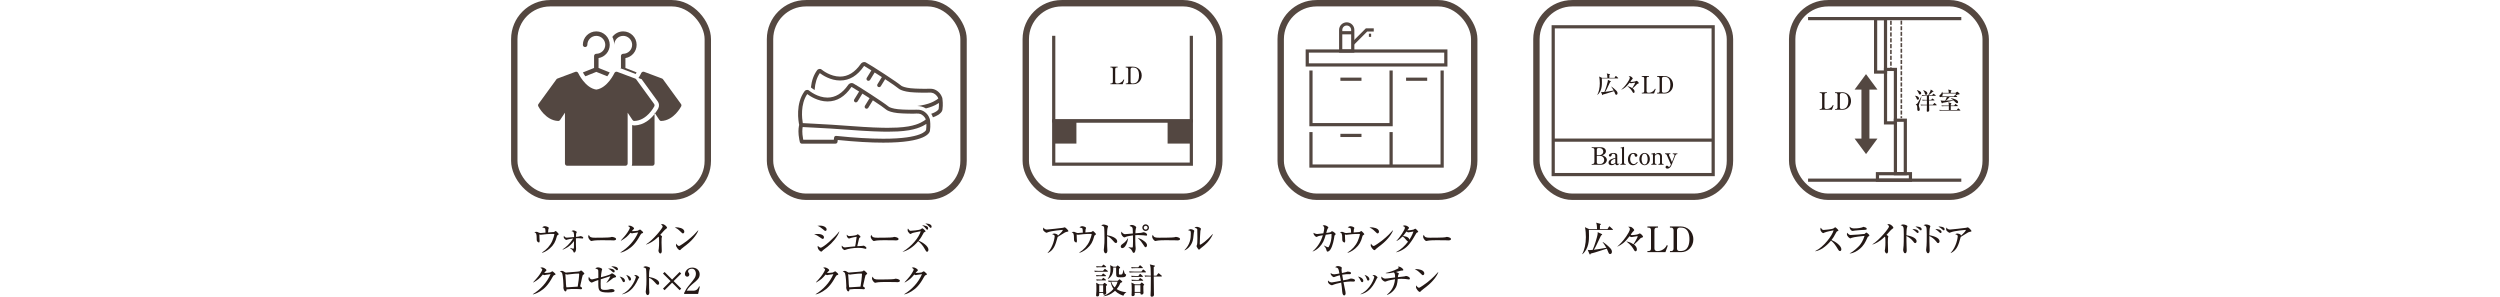 <?xml version="1.0" encoding="UTF-8"?>
<svg id="_レイヤー_2" data-name="レイヤー 2" xmlns="http://www.w3.org/2000/svg" xmlns:xlink="http://www.w3.org/1999/xlink" viewBox="0 0 1138.34 135.1">
  <defs>
    <style>
      .cls-1, .cls-2, .cls-3, .cls-4, .cls-5, .cls-6, .cls-7 {
        fill: none;
      }

      .cls-2 {
        stroke-dasharray: 1.9 .76;
      }

      .cls-2, .cls-3, .cls-4, .cls-5, .cls-6, .cls-7 {
        stroke-miterlimit: 10;
      }

      .cls-2, .cls-3, .cls-4, .cls-5, .cls-7 {
        stroke: #534741;
      }

      .cls-2, .cls-5, .cls-7 {
        stroke-width: .73px;
      }

      .cls-8 {
        fill: #534741;
      }

      .cls-3 {
        stroke-width: 3.64px;
      }

      .cls-9 {
        fill: #231815;
      }

      .cls-4 {
        stroke-width: 1.46px;
      }

      .cls-6 {
        stroke: #544740;
        stroke-width: 2.91px;
      }

      .cls-10 {
        clip-path: url(#clippath);
      }

      .cls-7 {
        stroke-dasharray: 1.83 .73;
      }
    </style>
    <clipPath id="clippath">
      <rect class="cls-1" width="1138.34" height="135.1"/>
    </clipPath>
  </defs>
  <g id="_レイヤー_1-2" data-name="レイヤー 1">
    <g class="cls-10">
      <g>
        <g>
          <path class="cls-9" d="M254.01,107.01c-.35.21-.37.27-.48.72-.58,2.28-1.41,3.83-3.08,5.29-.26.24-2.07,1.81-3.64,2.08l-.05-.11c2.04-1.25,3.69-3.05,4.68-5.23.46-1.03.98-2.74.98-3,0-.22-.14-.24-.32-.24-1.57,0-1.89,0-3.17.1-.43.03-2.74.29-2.76.29-.1,0-.14-.02-.58-.16,0,.13.05,1.44.05,1.65s.08,1.09.08,1.28c0,.56-.13.72-.32.72-.29,0-.79-.38-.88-.59-.13-.26-.14-.66-.14-.98,0-2.44-.21-2.71-1.07-3.09.22-.08.58-.19.91-.19.37,0,.5.06,1.04.34.05.02.54.22.82.22.37,0,1.99-.16,2.32-.19-.02-.59-.05-1.49-.14-1.75-.11-.3-.19-.32-1.38-.64.61-.54,1.14-.54,1.2-.54.4,0,1.8.32,1.8.83,0,.11-.21.61-.22.71-.02.11-.1.99-.1,1.31.42-.05,1.73-.16,2.15-.16.45,0,.53,0,.79-.18.43-.3.48-.34.54-.34.16,0,1.39,1.27,1.39,1.44,0,.14-.11.21-.42.4Z"/>
          <path class="cls-9" d="M256.19,113.52c1.35-.83,3.16-2.34,4.81-4.92-1.11.14-1.96.29-2.64.5-.06.02-.43.16-.5.16-.24,0-1.19-.63-1.19-1.36,0-.22.05-.38.1-.54.5.75.83.85,1.39.85.48,0,2.6-.19,3.24-.26,0-2.18-.14-2.48-1.17-2.68.3-.22.51-.37.85-.37.4,0,1.55.45,1.55.79,0,.11-.26.53-.29.63-.05.21-.08,1.03-.1,1.54.55-.03,1.35-.14,1.57-.22.06-.02.5-.14.56-.14.11,0,1.2.22,1.2.79,0,.32-.3.32-.4.32-.06,0-.48-.05-.56-.06-.26-.03-.74-.1-1.3-.1-.38,0-.69.02-1.07.05-.02,2.04-.02,2.26,0,2.87,0,.31.06,1.64.06,1.91,0,.91-.38,1.72-.82,1.72-.22,0-.24-.05-.54-.71-.16-.34-.42-.63-1.35-1.3l.05-.13c.72.29,1.23.38,1.38.38.16,0,.27-.03.3-.42.02-.3.03-.48.05-3.08-1.94,2.74-4.34,3.64-5.14,3.94l-.05-.14Z"/>
          <path class="cls-9" d="M279.45,109.47c-.26,0-.66-.02-.98-.05-.3-.02-4.22-.05-4.49-.05-.93,0-3.38.05-4.12.26-.29.08-.42.11-.54.11-.59,0-1.49-1.27-1.49-1.91,0-.21.06-.48.26-.9.56,1.12.95,1.31,2.85,1.31.93,0,6.49-.02,7.04-.21.24-.08.43-.16.64-.16.03,0,1.91.14,1.91.99,0,.27-.3.59-1.07.59Z"/>
          <path class="cls-9" d="M292.44,106.2c-.46.14-.66.38-.99,1.01-1.94,3.57-3.64,5.21-5.64,6.44-.61.37-1.97,1.15-3.24,1.39l-.06-.11c3.51-2.15,6.44-5.31,8.09-9.12-.37.05-1.65.22-2.34.34-.08.02-.34.11-.45.11-.16,0-.43-.1-.74-.27-1.44,1.75-2.13,2.34-4.28,3.61l-.11-.11c2.18-2.36,2.77-3.13,3.65-4.65.35-.61.5-.98.5-1.17,0-.18-.54-.59-.88-.79.26-.08.53-.14.8-.14.56,0,1.96.74,1.96,1.28,0,.18-.03.22-.46.59-.21.19-.27.27-.59.66.4.03,2.37-.1,2.74-.22.18-.06.85-.54,1.01-.54.13,0,.21.06.9.67.46.42.54.51.54.67,0,.22-.1.26-.4.35Z"/>
          <path class="cls-9" d="M303.26,104.21c-.45.32-.64.53-1.04.96-.26.27-1.36,1.52-1.6,1.78.27.16.83.54.83.77,0,.11-.16.56-.18.66-.02.13-.05.98-.05,2,0,.62.11,3.38.11,3.93,0,.4-.14,1.11-.63,1.11s-.88-.83-.88-1.27c0-.16.14-.88.16-1.03.11-.91.13-1.81.13-2.73,0-.32,0-2.07-.1-2.39q-.03-.1-.21-.22c-2.44,2.37-4.33,3.16-5.55,3.57l-.06-.1c3.27-2,7.55-7.41,7.55-8.06,0-.4-.43-.77-.8-1.07.21-.03.42-.06.7-.06.99,0,2.1,1.25,2.1,1.62,0,.19-.06.24-.5.53Z"/>
          <path class="cls-9" d="M310.97,106.29c-.27,0-.48-.22-1.03-.77-1.31-1.33-2.1-1.68-2.68-1.96.29-.03.48-.05.79-.05.54,0,3.54.22,3.54,2,0,.5-.37.77-.63.77ZM312.41,111.63c-.59.47-1.56,1.15-2.1,1.65-.1.08-.46.51-.56.56-.08.05-.16.06-.22.06-.58,0-1.72-1.46-1.72-2.24,0-.27.06-.54.11-.75.51.87.99,1.09,1.27,1.09.45,0,3.13-1.95,3.7-2.4,2.61-2.04,4.15-3.77,5.02-4.76l.06.03c-.26,1.03-1.86,3.88-5.56,6.76Z"/>
          <path class="cls-9" d="M252.54,125.22c-.46.14-.66.38-.99,1.01-1.94,3.57-3.64,5.21-5.64,6.44-.61.37-1.97,1.15-3.24,1.39l-.06-.11c3.51-2.15,6.44-5.31,8.09-9.12-.37.05-1.65.22-2.34.34-.08.02-.34.11-.45.11-.16,0-.43-.1-.74-.27-1.44,1.75-2.13,2.34-4.28,3.61l-.11-.11c2.18-2.36,2.77-3.13,3.65-4.65.35-.61.5-.98.5-1.17,0-.18-.54-.59-.88-.79.26-.08.53-.14.8-.14.56,0,1.96.74,1.96,1.28,0,.18-.03.22-.46.59-.21.19-.27.27-.59.66.4.03,2.37-.1,2.74-.22.18-.06.85-.54,1.01-.54.13,0,.21.06.9.67.46.42.55.51.55.67,0,.22-.1.26-.4.35Z"/>
          <path class="cls-9" d="M265.34,125.31c-.11.16-.58,2.29-.67,2.79-.05.21-.5,2.18-.5,2.21,0,.1.03.11.37.34.34.21.5.32.5.58,0,.32-.24.48-.56.48-.14,0-.21-.02-.79-.08-.35-.05-.64-.05-1.63-.05-1.36,0-2.72,0-4.07.19,0,.16-.02.91-.5.91-.61,0-.96-1.22-.96-1.8,0-.1.05-.56.05-.58,0-1.12-.22-4.58-.55-5.67-.19-.63-.51-.79-1.11-1.01.19-.11.5-.29.87-.29.46,0,.69.14,1.54.66.18.11.29.14.42.14.11,0,.3-.03.45-.06.38-.08,5.27-.34,5.75-.54.11-.05.51-.4.63-.4.21,0,1.52,1.2,1.52,1.46,0,.18-.67.59-.75.72ZM263.47,124.55c-.61,0-2.6.1-4.46.38-.1.02-.61.11-.74.11s-.79-.22-.79-.22c-.05,0-.05.06-.05.1,0,.22.19,2.48.21,2.96.03.79.08,2.2.22,2.92.27.03.37.03.72,0,1.49-.11,2.98-.22,4.47-.29.05-.32.1-.59.43-2.95.13-.87.24-2.55.24-2.68,0-.18-.13-.34-.27-.34Z"/>
          <path class="cls-9" d="M279.75,126.4c-.42.1-.5.14-.66.27-.16.14-2.05,1.68-2.97,2.18v-.08c.42-.51,1.39-2.02,1.83-3.03-1.52.53-2.56.85-4.41,1.43,0,.16-.05.96-.05,2,0,2.04.06,2.21.32,2.45.4.37,1.17.38,1.49.38,1.49,0,2-.18,2.4-.29.26-.08.42-.1.66-.1.53,0,1.46.13,1.46.74,0,.26-.08.42-.4.54-.37.16-1.25.29-2.45.29-4.54,0-4.54-.96-4.54-4.49v-1.19c-.85.29-1.88.64-2.52.98-.29.16-.4.19-.51.19-.24,0-1.44-.64-1.44-1.76,0-.46.11-.69.22-.9.19.42.53,1.19,1.31,1.19.16,0,.45-.02.79-.13.34-.1,1.84-.46,2.16-.54,0-.54.02-2.96-.03-3.3-.1-.59-.22-.64-1.39-.99.58-.37.77-.5,1.22-.5.75,0,1.94.43,1.94.87,0,.1-.05.27-.19.67-.16.43-.34,2.4-.38,2.97.22-.05,3.96-.99,4.54-1.49.38-.32.46-.32.56-.32.13,0,1.8.96,1.8,1.44,0,.34-.13.38-.75.51ZM279.46,124.05c-.21,0-.43-.13-.82-.5-.5-.47-.83-.77-1.75-1.28,1.54-.1,3,.4,3,1.25,0,.26-.13.53-.43.53ZM280.94,123.05c-.18,0-.22-.03-.63-.4-.7-.66-1.04-.83-2.02-1.38,1.7-.1,3.09.35,3.09,1.28,0,.34-.24.5-.45.5Z"/>
          <path class="cls-9" d="M284.56,127.82c0,.42-.22.66-.51.66-.4,0-.56-.38-.74-.8-.26-.61-.71-1.27-1.17-1.76,1.27.18,2.42,1.01,2.42,1.91ZM283.34,133.89c4.76-2.28,6.22-7.52,6.22-7.71,0-.32-.5-.64-.85-.83.19-.06.43-.11.72-.11.74,0,1.62.87,1.62,1.09,0,.1-.03.13-.35.5-.08.1-.79,1.6-.95,1.89-2.18,3.94-4.71,4.87-6.38,5.32l-.03-.14ZM287.33,127.08c0,.3-.16.67-.55.67s-.45-.19-.7-.9c-.16-.45-.43-1.01-.96-1.68,1.46.4,2.21,1.23,2.21,1.91Z"/>
          <path class="cls-9" d="M299.49,129.67c-.26,0-.46-.18-.69-.43-1.67-1.84-2.12-2.31-3.27-2.72-.03.99.03,4.5.03,4.6,0,.32.11,1.78.11,2.07,0,.69-.34,1.19-.77,1.19-.46,0-.87-.69-.87-1.57,0-.18,0-.24.11-.98.19-1.31.21-3.3.21-4.26,0-.82-.03-4.54-.19-5.13-.05-.21-.1-.35-1.28-.82.26-.14.66-.37,1.06-.37.3,0,2.04.34,2.04.83,0,.13-.21.67-.24.79-.19.79-.21,2.4-.21,3.27,1.83.22,4.62,1.25,4.62,2.76,0,.58-.37.79-.66.79Z"/>
          <path class="cls-9" d="M310.18,131.42l-.72.72-3.43-3.43-3.43,3.43-.72-.72,3.45-3.43-3.45-3.43.72-.72,3.43,3.45,3.43-3.45.72.72-3.45,3.43,3.45,3.43Z"/>
          <path class="cls-9" d="M311.51,133.41c.88-1.73,1.17-2.26,2.6-3.96,2.05-2.47,2.76-3.32,2.76-4.94,0-.72-.37-2.16-1.88-2.16-.79,0-1.68.4-1.68,1.23,0,.26.06.34.3.67.1.13.26.4.26.74,0,.5-.37.99-.95.99-.63,0-1.06-.54-1.06-1.17,0-1.14,1.12-2.97,3.38-2.97,2.04,0,3.35,1.39,3.35,3.05,0,1.75-1.12,2.68-2.98,4.2-.8.67-2.07,1.72-2.95,3.27h3.05c1.59,0,2.23-1.04,2.6-1.97l.35.13-.79,3.32h-6.36v-.43Z"/>
        </g>
        <g>
          <path class="cls-8" d="M266.42,21.43c.57,0,1.02-.45,1.02-1.02,0-2.24,1.84-4.08,4.08-4.08s4.08,1.84,4.08,4.08-1.84,4.08-4.08,4.08c-.57,0-1.02.45-1.02,1.02v5.43l-5.08,2.04c.24.49.63,1.12,1.1,1.75l5-2,5,2c.47-.63.86-1.26,1.1-1.75l-5.08-2.04v-4.49c2.9-.49,5.1-3.02,5.1-6.04,0-3.37-2.75-6.12-6.12-6.12s-6.12,2.75-6.12,6.12c0,.57.45,1.02,1.02,1.02Z"/>
          <path class="cls-8" d="M298.04,51.94c.08-.1.14-.2.22-.31l-.22-.33v.63Z"/>
          <path class="cls-8" d="M288.9,55.08c5.68-.22,8.89-6.41,9.03-6.67.17-.34.14-.75-.08-1.06l-8.16-11.22c-.12-.16-.28-.28-.47-.36l-8.16-3.06c-.51-.18-1.06.04-1.29.53-.03.07-3.16,6.84-8.25,7.55-5.07-.71-8.22-7.48-8.25-7.55-.22-.49-.78-.72-1.29-.53l-8.16,3.06c-.19.07-.35.19-.47.36l-8.16,11.22c-.23.31-.26.72-.08,1.06.13.26,3.35,6.45,9.03,6.67.37.02.69-.16.89-.45l2.21-3.32v23.15c0,.56.46,1.02,1.02,1.02h26.51c.56,0,1.02-.46,1.02-1.02v-23.15l2.21,3.32c.2.3.5.48.89.45Z"/>
          <path class="cls-8" d="M283.76,16.33c2.24,0,4.08,1.84,4.08,4.08s-1.84,4.08-4.08,4.08c-.57,0-1.02.45-1.02,1.02v5.43l-.29.12,7,2.63.1-.14c.16-.29.27-.45.31-.57l-5.08-2.04v-4.49c2.9-.49,5.1-3.02,5.1-6.04,0-3.37-2.75-6.12-6.12-6.12-2.02,0-3.81,1-4.94,2.51.55,1.08.86,2.3.86,3.61,0-2.24,1.84-4.08,4.08-4.08Z"/>
          <path class="cls-8" d="M310.07,47.35l-8.16-11.22c-.1-.16-.27-.29-.45-.37l-8.16-3.06c-.51-.18-1.08.06-1.31.55,0,.02-.08.18-.24.47-.08.2-.22.47-.41.78-.04.08-.1.16-.16.27-.12.22-.29.47-.47.73l1.12.45c.08.04.18.06.29.06l7.36,10.14c.69.92.78,2.14.27,3.18-.14.27-.63,1.18-1.49,2.3l1.98,3c.2.29.51.47.9.45,5.67-.22,8.89-6.4,9.04-6.67.16-.35.14-.75-.1-1.06Z"/>
          <path class="cls-8" d="M288.98,57.12h-.02c-.41,0-.78-.06-1.12-.18v17.52c0,.37-.06.69-.18,1.02h9.36c.57,0,1.02-.45,1.02-1.02v-22.52c-1.73,2.2-4.77,5.02-9.06,5.18Z"/>
        </g>
        <rect class="cls-6" x="234.17" y="1.47" width="88.12" height="88.12" rx="16.35" ry="16.35"/>
        <g>
          <g>
            <path class="cls-9" d="M374.61,108.79c-.21,0-.27-.03-.85-.45-1.43-1.03-2.04-1.33-3.08-1.67.56-.08,1.01-.13,1.72-.13,2.02,0,2.79.87,2.79,1.52,0,.1-.02.72-.58.72ZM375.83,105.14c-.24,0-.34-.08-1.27-.87-1.07-.9-1.6-1.22-2.37-1.44.37-.05.69-.1,1.12-.1,2.07,0,3.08.98,3.08,1.72,0,.11-.03.69-.56.69ZM376.82,112.33c-.59.46-1.35,1.03-2.02,1.54-.1.06-.43.43-.5.51-.13.13-.26.19-.4.19-.32,0-1.6-.93-1.6-2.23,0-.18.02-.24.06-.38.19.21,1.01.83,1.27.83,1.27,0,6.65-4.9,8.46-7.37l.1.05c-.82,2.37-3.25,5.18-5.37,6.86Z"/>
            <path class="cls-9" d="M392.48,111.98c.08-.02.64-.13.71-.13.26,0,1.33.56,1.33,1.09,0,.18-.13.37-.43.37-.13,0-.18-.02-.69-.18-.29-.08-.91-.27-2.71-.27-2.42,0-4.65.48-5.47.8-.1.03-.53.21-.61.21-.24,0-1.35-.58-1.35-1.6,0-.16.03-.32.05-.46.22.27.67.85,1.39.85.24,0,1.99-.22,2.36-.27.37-.03,2-.18,2.32-.21.03-.13.37-1.63.69-4.38-.87.1-2.18.42-2.37.48-.19.05-1.07.35-1.12.35-.29,0-1.04-.71-1.04-1.38,0-.16.02-.27.08-.43.19.29.46.69,1.15.69.27,0,2.58-.22,3.17-.48.11-.05.51-.37.59-.37.27,0,1.3.91,1.3,1.17,0,.14-.05.16-.45.42-.16.1-.18.19-.35.91-.11.47-.59,2.52-.69,2.93.43,0,1.92-.06,2.13-.11Z"/>
            <path class="cls-9" d="M408.07,109.47c-.26,0-.66-.02-.98-.05-.3-.02-4.21-.05-4.49-.05-.93,0-3.38.05-4.12.26-.29.08-.42.11-.54.11-.59,0-1.49-1.27-1.49-1.91,0-.21.06-.48.26-.9.56,1.12.95,1.31,2.85,1.31.93,0,6.49-.02,7.04-.21.24-.08.43-.16.64-.16.03,0,1.91.14,1.91.99,0,.27-.3.59-1.07.59Z"/>
            <path class="cls-9" d="M422.1,114.61c-.35,0-.43-.14-1.12-1.39-.7-1.31-1.7-2.48-2.9-3.4-2.36,2.89-5.13,4.38-7.05,4.86v-.06c4.14-2.45,7.42-6.49,8.22-9.34-3.3.66-3.64.72-4.07.96-.46.27-.51.3-.64.3-.18,0-.26-.08-.48-.32-.47-.46-.79-.8-.79-1.49,0-.34.08-.48.16-.67.53.75.74,1.04,1.2,1.04.74,0,3.88-.34,4.49-.62.14-.08.72-.54.87-.54.22,0,1.47,1.14,1.47,1.38,0,.14-.06.18-.59.42-.18.08-.24.18-.32.34-.8,1.47-1.2,2.24-2.24,3.49,1.97.87,4.44,2.52,4.44,4.14,0,.8-.48.93-.64.93ZM422.21,104.58c-.27,0-.35-.11-.72-.62-.14-.19-.85-1.03-1.67-1.38.59-.03,1.17.08,1.94.35.4.14.85.35.85,1.06,0,.11,0,.59-.4.59ZM423.78,103.74c-.21,0-.29-.08-.9-.74-.45-.48-.96-.93-1.57-1.23.43-.02,2.89.03,2.89,1.43,0,.38-.22.54-.42.54Z"/>
            <path class="cls-9" d="M381.31,125.22c-.46.14-.66.38-.99,1.01-1.94,3.57-3.64,5.21-5.64,6.44-.61.37-1.97,1.15-3.24,1.39l-.06-.11c3.51-2.15,6.44-5.31,8.09-9.12-.37.05-1.65.22-2.34.34-.08.02-.34.11-.45.11-.16,0-.43-.1-.74-.27-1.44,1.75-2.13,2.34-4.28,3.61l-.11-.11c2.18-2.36,2.77-3.13,3.65-4.65.35-.61.5-.98.5-1.17,0-.18-.54-.59-.88-.79.26-.08.53-.14.8-.14.56,0,1.95.74,1.95,1.28,0,.18-.03.22-.46.59-.21.19-.27.27-.59.66.4.03,2.37-.1,2.74-.22.18-.06.85-.54,1.01-.54.13,0,.21.06.9.67.47.42.54.51.54.67,0,.22-.1.26-.4.35Z"/>
            <path class="cls-9" d="M394.12,125.31c-.11.16-.58,2.29-.67,2.79-.05.21-.5,2.18-.5,2.21,0,.1.03.11.37.34.34.21.5.32.5.58,0,.32-.24.48-.56.48-.14,0-.21-.02-.79-.08-.35-.05-.64-.05-1.63-.05-1.36,0-2.72,0-4.07.19,0,.16-.02.91-.5.91-.61,0-.96-1.22-.96-1.8,0-.1.05-.56.05-.58,0-1.12-.22-4.58-.54-5.67-.19-.63-.51-.79-1.11-1.01.19-.11.5-.29.87-.29.47,0,.69.14,1.54.66.18.11.29.14.42.14.11,0,.3-.03.45-.06.38-.08,5.27-.34,5.75-.54.11-.05.51-.4.63-.4.21,0,1.52,1.2,1.52,1.46,0,.18-.67.59-.75.72ZM392.24,124.55c-.61,0-2.6.1-4.46.38-.1.02-.61.11-.74.11s-.79-.22-.79-.22c-.05,0-.05.06-.05.1,0,.22.19,2.48.21,2.96.03.79.08,2.2.22,2.92.27.03.37.03.72,0,1.49-.11,2.98-.22,4.47-.29.05-.32.1-.59.43-2.95.13-.87.24-2.55.24-2.68,0-.18-.13-.34-.27-.34Z"/>
            <path class="cls-9" d="M408.67,128.49c-.26,0-.66-.02-.98-.05-.3-.02-4.22-.05-4.49-.05-.93,0-3.38.05-4.12.26-.29.08-.42.11-.54.11-.59,0-1.49-1.27-1.49-1.91,0-.21.06-.48.26-.9.56,1.12.95,1.31,2.85,1.31.93,0,6.49-.02,7.04-.21.24-.08.43-.16.64-.16.03,0,1.91.14,1.91.99,0,.27-.3.59-1.07.59Z"/>
            <path class="cls-9" d="M421.66,125.22c-.46.14-.66.38-.99,1.01-1.94,3.57-3.64,5.21-5.64,6.44-.61.37-1.97,1.15-3.24,1.39l-.06-.11c3.51-2.15,6.44-5.31,8.09-9.12-.37.05-1.65.22-2.34.34-.08.02-.34.11-.45.11-.16,0-.43-.1-.74-.27-1.44,1.75-2.13,2.34-4.28,3.61l-.11-.11c2.18-2.36,2.77-3.13,3.65-4.65.35-.61.5-.98.5-1.17,0-.18-.55-.59-.88-.79.26-.08.53-.14.8-.14.56,0,1.96.74,1.96,1.28,0,.18-.03.22-.47.59-.21.19-.27.27-.59.66.4.03,2.37-.1,2.74-.22.18-.06.85-.54,1.01-.54.13,0,.21.06.9.67.46.42.54.51.54.67,0,.22-.1.26-.4.35Z"/>
          </g>
          <rect class="cls-6" x="350.62" y="1.47" width="88.12" height="88.12" rx="16.35" ry="16.35"/>
          <g>
            <path class="cls-9" d="M485.39,105.65c-.13.03-.32.1-.48.19-1.15.74-1.36.87-3.32,2.05-1.06,4.01-1.88,6.03-4.52,7.36l-.05-.1c2.68-2.9,3.21-7.1,3.21-7.5,0-.59-.24-.69-1.17-1.01.35-.18.63-.3.96-.3.43,0,1.43.27,1.6.64.08.16.06.27.06.35,1.59-1.41,2.24-2.31,2.24-2.55,0-.06-.02-.11-.18-.11-.1,0-4.89.42-6.44,1.03-.13.05-.67.3-.79.3-.19,0-.77-.42-.91-.53-.61-.54-.64-.64-.64-1.04,0-.45.06-.64.13-.82.43.69,1.01.91,1.63.91.67,0,6.09-.63,7.31-.8.13-.03.66-.22.77-.22.32,0,1.68,1.36,1.68,1.67,0,.26-.05.27-1.11.48Z"/>
            <path class="cls-9" d="M498.66,107.01c-.35.21-.37.27-.48.72-.58,2.28-1.41,3.83-3.08,5.29-.26.24-2.07,1.81-3.64,2.08l-.05-.11c2.04-1.25,3.69-3.05,4.68-5.23.46-1.03.98-2.74.98-3,0-.22-.15-.24-.32-.24-1.57,0-1.89,0-3.17.1-.43.03-2.74.29-2.76.29-.1,0-.14-.02-.58-.16,0,.13.05,1.44.05,1.65s.08,1.09.08,1.28c0,.56-.13.72-.32.72-.29,0-.79-.38-.88-.59-.13-.26-.14-.66-.14-.98,0-2.44-.21-2.71-1.07-3.09.22-.08.58-.19.91-.19.37,0,.5.06,1.04.34.05.02.54.22.82.22.37,0,1.99-.16,2.32-.19-.02-.59-.05-1.49-.14-1.75-.11-.3-.19-.32-1.38-.64.61-.54,1.14-.54,1.2-.54.4,0,1.79.32,1.79.83,0,.11-.21.61-.22.71-.02.11-.1.99-.1,1.31.42-.05,1.73-.16,2.15-.16.45,0,.53,0,.79-.18.43-.3.48-.34.54-.34.16,0,1.39,1.27,1.39,1.44,0,.14-.11.21-.42.4Z"/>
            <path class="cls-9" d="M508.05,110.65c-.26,0-.47-.18-.69-.43-1.67-1.84-2.12-2.31-3.27-2.72-.03.99.03,4.5.03,4.6,0,.32.11,1.78.11,2.07,0,.69-.34,1.19-.77,1.19-.47,0-.87-.69-.87-1.57,0-.18,0-.24.11-.98.19-1.31.21-3.3.21-4.26,0-.82-.03-4.54-.19-5.13-.05-.21-.1-.35-1.28-.82.26-.14.66-.37,1.06-.37.3,0,2.04.34,2.04.83,0,.13-.21.67-.24.79-.19.79-.21,2.4-.21,3.27,1.83.22,4.62,1.25,4.62,2.76,0,.58-.37.79-.66.79Z"/>
            <path class="cls-9" d="M511,112.98c-.24,0-.69-.21-.69-.72,0-.64.56-1.01,1.03-1.33.98-.64,1.72-1.57,2.32-2.56-.16,2.04-1.33,4.62-2.66,4.62ZM521.94,107.29c-.21,0-1.19-.14-1.38-.16-.26-.03-1.28-.1-2.34-.1-.61,0-1.01.03-1.27.05-.03.58-.03,3.62.05,4.58.02.16.11,1.35.11,1.38,0,.21,0,.74-.24,1.43-.14.43-.32.66-.66.66-.3,0-.35-.08-.75-.88-.35-.69-.56-.85-1.63-1.65v-.1c.29.06.98.21,1.49.21.42,0,.43-.06.47-.13.03-.1.11-1.01.11-2.77,0-.79,0-1.43-.03-2.63-.62.08-2.88.42-3.32.71-.26.18-.43.19-.51.19-.71,0-1.54-1.2-1.54-1.91,0-.21.05-.45.11-.74.14.22.79,1.2,1.65,1.2.24,0,3.01-.27,3.59-.32-.06-2.02-.06-2.36-.26-2.69-.21-.37-.48-.46-1.3-.75.22-.19.53-.45,1.09-.45.8,0,1.99.66,1.99,1.12,0,.11-.06.29-.19.61s-.19,1.65-.19,2.07c.38-.03,2.08-.16,2.42-.19.18-.02.4-.03.8-.18.19-.06.32-.11.5-.11.45,0,1.6.45,1.6,1.14,0,.42-.22.42-.37.42ZM521.64,112.57c-.32,0-.42-.14-1.27-1.47-1.12-1.75-1.88-2.34-2.31-2.69,1.09.1,2.02.74,2.9,1.38.42.3,1.31.96,1.31,1.88,0,.51-.35.91-.64.91ZM521.65,105.17c-.82,0-1.51-.66-1.51-1.51,0-.8.63-1.51,1.47-1.52.83,0,1.57.66,1.57,1.52s-.7,1.51-1.54,1.51ZM521.67,102.8c-.48,0-.87.4-.87.88s.38.85.85.85.9-.34.9-.83-.38-.9-.88-.9Z"/>
            <path class="cls-9" d="M536.24,109.47c-.26,0-.66-.02-.98-.05-.3-.02-4.21-.05-4.49-.05-.93,0-3.38.05-4.12.26-.29.08-.42.11-.54.11-.59,0-1.49-1.27-1.49-1.91,0-.21.06-.48.26-.9.56,1.12.95,1.31,2.85,1.31.93,0,6.49-.02,7.04-.21.24-.08.43-.16.64-.16.03,0,1.91.14,1.91.99,0,.27-.3.59-1.07.59Z"/>
            <path class="cls-9" d="M543.59,106.07c-.27,2.53-.3,2.82-.5,3.53-.62,2.21-2.26,3.81-3.64,4.38l-.1-.1c2.53-2.56,2.88-5.22,2.88-7.56,0-.74-.05-1.01-.3-1.2-.1-.08-.87-.3-1.01-.35.14-.06.8-.34.93-.38.1-.05.21-.05.29-.05.32,0,1.65.3,1.65.83,0,.14-.19.77-.21.91ZM547.28,112.61c-.21.16-.72.56-1.17,1.01-.05.05-.11.1-.18.1-.24,0-1.11-1.38-1.11-1.68,0-.13.24-.62.26-.74.06-.29.14-1.12.14-2.8,0-.43-.03-3.86-.06-4.07-.06-.37-.58-.56-1.27-.77.3-.18.66-.38,1.09-.38.51,0,1.84.4,1.84.96,0,.14-.21.79-.24.93-.11.64-.29,5.18-.29,5.98,0,.18.05.26.16.26.43,0,3.06-1.81,5.69-4.81l.11.13c-1.44,3.16-3.77,4.95-4.98,5.9Z"/>
            <path class="cls-9" d="M504.22,123.73h-3.96c-.99,0-1.33.03-1.73.1l-.27-.58c.98.08,2.12.1,2.29.1h1.67l.64-.71c.1-.1.14-.21.24-.21.11,0,.19.1.3.18l.9.7c.1.06.16.14.16.24,0,.14-.14.18-.24.18ZM503.35,125.75h-2.34c-.98,0-1.33.03-1.73.1l-.26-.58c.88.08,1.86.1,2.5.1l.56-.61c.08-.08.16-.21.24-.21.1,0,.18.08.3.18l.82.61c.08.05.16.14.16.24,0,.14-.14.18-.26.18ZM503.43,121.69h-2.34c-.99,0-1.33.03-1.73.11l-.27-.59c.88.08,1.84.1,2.52.1l.61-.62c.08-.08.16-.21.24-.21.11,0,.18.08.3.18l.75.62c.08.06.16.14.16.24,0,.16-.13.18-.24.18ZM503.61,130.25c0,1.46,0,1.63.02,2.07.02.18.08.98.08,1.14,0,.58-.63.77-.9.77-.47,0-.48-.43-.48-.83h-1.8c-.03,1.04-.03,1.59-.91,1.59-.13,0-.53-.05-.53-.48,0-.1.02-.29.03-.4.11-.88.11-2.23.11-2.63,0-.83,0-1.97-.11-2.74l1.52.79h1.52l.48-.51c.06-.08.19-.22.3-.22s.24.11.34.18l.69.51c.06.05.13.11.13.18,0,.13-.18.3-.5.61ZM503.35,127.69h-2.23c-.98,0-1.33.03-1.73.11l-.26-.59c.88.08,1.84.1,2.52.1l.48-.59c.08-.1.14-.19.26-.19.08,0,.16.08.29.18l.77.58c.08.06.16.14.16.24,0,.16-.14.18-.26.18ZM502.31,129.9h-1.79v3.11h1.79v-3.11ZM511.51,134.66c-.75-.26-2.44-.87-3.8-2.26-.24.21-2.45,2.32-5.27,2.5v-.1c1.73-.77,3.35-1.81,4.58-3.25-.85-1.22-1.15-2.36-1.31-3.29-.45.02-.71.05-.9.1l-.26-.59c.98.08,2.1.1,2.28.1h2.12l.56-.54c.08-.06.18-.16.27-.16s.19.11.27.18l.79.67c.08.08.16.16.16.26,0,.21-.1.24-.83.54-.18.43-.64,1.57-1.72,2.82,1.07.7,2.47,1.28,4.38,1.41v.1c-.72.32-1.09.96-1.31,1.52ZM512.18,126.05c-.38.19-.74.22-1.79.22-1.31,0-1.83,0-2.07-.63-.11-.3-.11-3.16-.11-3.67l.02-.14h-1.33c.05,2.74-.67,4.09-2.45,5.26l-.06-.06c1.01-1.46,1.27-2.79,1.27-4.26,0-.91-.11-1.65-.18-2.05l1.46.74h1.25l.46-.4c.08-.08.18-.21.27-.21.06,0,.18.1.24.16l.72.59c.08.06.16.13.16.21s-.05.19-.11.24c-.1.08-.3.26-.42.34-.02.46-.03,1.75-.03,2.26,0,.21,0,.38.43.38.95,0,1.09-.05,1.31-.72.06-.22.3-1.2.35-1.39h.1c.21,1.07.37,1.75.75,1.89.3.11.34.13.34.32,0,.26-.16.72-.58.93ZM506.54,128.25h-.58c.3,1.03.85,1.89,1.6,2.64.66-.9,1.06-1.63,1.3-2.64h-2.32Z"/>
            <path class="cls-9" d="M519.73,123.65l.58-.74c.13-.16.16-.19.24-.19.11,0,.26.13.3.16l.79.74c.1.08.16.14.16.24,0,.14-.13.18-.24.18h-5.45c-.98,0-1.33.03-1.73.1l-.26-.58c.75.06,1.52.1,2.28.1h3.33ZM518.32,121.71l.54-.72c.1-.13.15-.21.24-.21s.19.1.29.18l.83.72c.1.1.16.14.16.26,0,.14-.13.16-.24.16h-3.09c-.98,0-1.33.05-1.73.11l-.27-.59c.77.08,1.52.1,2.29.1h.98ZM518.34,125.67l.54-.75c.11-.14.18-.21.26-.21.1,0,.24.13.29.18l.83.75c.08.06.16.14.16.24,0,.14-.14.18-.26.18h-3.11c-.98,0-1.33.03-1.73.11l-.26-.59c.75.06,1.52.1,2.28.1h.99ZM518.43,127.45l.47-.64c.11-.16.18-.21.24-.21s.08.02.3.18l.91.64c.08.05.18.13.18.24,0,.14-.14.18-.24.18h-3.14c-.98,0-1.33.03-1.73.1l-.26-.58c.75.06,1.51.1,2.28.1h.99ZM519.09,129.47l.5-.63c.06-.08.21-.21.3-.21.08,0,.24.14.31.21l.7.64s.08.1.08.22c0,.1-.19.3-.38.35,0,.85,0,1.57.03,2.39,0,.14.05.74.05.87,0,.63-.51.82-.87.82-.3,0-.59-.1-.54-.8h-2.61c0,.11.03.58.03.67,0,.75-.61.83-.9.83-.24,0-.58-.13-.58-.54,0-.08.05-.45.06-.51.02-.16.05-.63.05-1.59,0-1.91-.05-2.85-.16-3.53l1.62.8h2.31ZM516.65,129.85v3.09h2.61v-3.09h-2.61ZM526.57,125.51l.72-.91c.13-.16.16-.21.24-.21.06,0,.13.03.3.18l1.07.91c.08.06.16.14.16.24,0,.14-.13.18-.24.18h-3.48c.03,5.59.05,6.22.08,7.18.03.69.03.77.03.93,0,.38,0,1.09-.98,1.09-.56,0-.59-.38-.59-.64,0-.4.08-2.16.1-2.52.03-.99.03-1.51.05-6.04h-.88c-.98,0-1.33.03-1.73.11l-.26-.59c.75.06,1.52.1,2.28.1h.58c-.06-3.64-.06-3.96-.47-5.13l2,.48c.27.06.35.13.35.22,0,.21-.35.4-.56.48v3.94h1.22Z"/>
          </g>
          <rect class="cls-6" x="467.07" y="1.47" width="88.12" height="88.12" rx="16.35" ry="16.35"/>
          <g>
            <path class="cls-9" d="M505.61,38h.35c.56,0,.76-.29.76-.8v-5.67c0-.57-.26-.8-.76-.8h-.35v-.36h3.29v.36h-.35c-.52,0-.76.25-.76.8v5.67c0,.54.36.8.76.8h.4c.71,0,1.46-.36,2.02-.9.36-.35.52-.69.64-.94l.32.15-.74,2.03h-5.58v-.35Z"/>
            <path class="cls-9" d="M512.58,30.37h3.37c1.94,0,3.91,1.42,3.91,4.02,0,2.25-1.66,3.96-3.8,3.96h-3.45v-.35h.47c.31,0,.64-.25.64-.76v-5.65c0-.47-.25-.85-.7-.85h-.44v-.36ZM514.79,37.29c0,.36.23.71.72.71h.41c2.43,0,2.72-2.34,2.72-3.71,0-1.57-.44-3.55-2.64-3.55h-.45c-.27,0-.76.26-.76.77v5.79Z"/>
          </g>
          <rect class="cls-4" x="479.8" y="55.05" width="62.66" height="19.7"/>
          <polyline class="cls-4" points="479.8 16.3 479.8 55.05 542.46 55.05 542.46 16.3"/>
          <g>
            <path class="cls-8" d="M429.12,44.84v-.02s0-.03-.02-.05v-.04s-.01,0-.01,0c-.02-.07-.04-.16-.07-.26-.21-.59-.49-1.15-.83-1.63-.5-.7-1.19-1.33-1.96-1.77-.21-.12-.43-.22-.67-.32-.37-.15-.79-.25-1.27-.32-.39-.05-.88-.07-1.44-.04-.29.02-.58.03-.86.03h-.26c-.49,0-.96.01-1.46,0-.53,0-1.07-.02-1.62-.03-.36,0-.73-.02-1.16-.04l-.81-.03c-.63-.03-1.36-.06-2.06-.15-.52-.06-1.06-.13-1.6-.24-.42-.09-.82-.19-1.19-.29-.17-.05-.36-.12-.52-.18l-.32-.12c-.27-.1-.51-.23-.7-.39-1.13-.95-4.47-3.18-6.36-4.43l-1.36-.9-.05-.03h0c-3.71-2.42-7.17-4.58-8.16-5.1h0s-.06-.05-.06-.05c-.23-.12-.49-.18-.77-.19-.6,0-1.24.34-1.59.84-2.66,3.84-5.83,5.78-9.43,5.78-4.43,0-8.07-2.93-8.47-3.26-.21-.17-.43-.24-.71-.24-.29,0-.58.08-.82.21-.17.09-.32.21-.43.37-1.55,2.09-2.5,4.72-2.83,7.83v.04s.03.02.03.02c.02.01.04.02.05.03,0,0,.01.01.02.02h.01s.55.48,1.48,1.04l.1.06v-.11c.2-3.05.99-5.61,2.36-7.59,1.12.85,4.82,3.36,9.21,3.36s7.88-2.2,10.89-6.55c.02-.02.08-.06.1-.07.22.13,1.48.9,3.27,2.02l-2.09,3.4c-.26.42-.13.96.29,1.22.14.09.3.13.46.13.31,0,.59-.16.76-.42l2.08-3.38c1.16.73,2.27,1.44,3.28,2.09l-2,3.25c-.26.42-.13.96.29,1.22.14.08.3.13.46.13.31,0,.59-.16.76-.42l1.98-3.22c3.1,2.02,5.14,3.45,6.09,4.24.34.29.76.52,1.24.7.1.04.19.07.29.11.2.08.42.16.66.23.45.13.9.24,1.33.33.59.12,1.18.2,1.74.27.73.09,1.47.13,2.21.16l.82.03c.38.02.78.03,1.16.04.55.02,1.1.03,1.65.03.5,0,.99,0,1.49,0h.27c.31,0,.62-.02.94-.04.43-.03.8-.02,1.09.02.33.05.62.12.86.21.16.07.31.14.45.22.55.31,1.05.76,1.4,1.26.2.28.38.6.52.95-.04.04-.08.07-.12.11-.06.05-.12.11-.2.17-.2.16-.41.3-.58.41-.43.28-.91.55-1.43.8-.71.35-1.46.65-2.25.9-1.02.33-2.12.59-3.38.81-.29.05-.61.1-.98.15l-.65.09.66.05c.14.01.29.03.45.05.62.09,1.16.23,1.65.42.32.13.6.27.87.42.09.05.17.1.26.16l.02.02h.03c.56-.14,1.11-.3,1.63-.47.88-.29,1.72-.62,2.48-.99.14-.07.29-.14.43-.22.43-.23.83-.46,1.19-.69l.2-.13c.04.96,0,1.89-.13,2.77-.01.05-.4,1.11-3.29,2.13l-.08.03.04.07c.28.46.52.96.71,1.48l.02.06.06-.02c3.76-1.35,4.22-2.99,4.27-3.46.35-2.37.06-4.49-.03-5.08Z"/>
            <path class="cls-8" d="M423.39,54.37s0-.03-.01-.05v-.04s-.01,0-.01,0c-.02-.07-.04-.16-.07-.26-.21-.59-.49-1.15-.83-1.63-.5-.7-1.19-1.33-1.96-1.77-.21-.12-.43-.22-.67-.32-.37-.15-.79-.25-1.27-.32-.39-.05-.88-.07-1.44-.04-.29.02-.58.03-.86.03h-.26c-.48,0-.96.01-1.46,0-.53,0-1.07-.02-1.62-.03-.36,0-.73-.02-1.16-.04l-.81-.03c-.63-.03-1.36-.06-2.06-.15-.52-.06-1.06-.13-1.6-.24-.42-.09-.82-.19-1.19-.29-.17-.05-.36-.12-.52-.18l-.32-.12c-.27-.1-.51-.23-.7-.39-2.24-1.87-13.91-9.4-15.93-10.45h0s-.06-.05-.06-.05c-.23-.12-.49-.18-.77-.19-.6,0-1.24.34-1.59.84-2.66,3.84-5.83,5.78-9.43,5.78-4.43,0-8.07-2.93-8.47-3.26-.21-.17-.43-.24-.71-.24-.29,0-.58.08-.82.21-.17.09-.32.21-.43.37-4.21,5.68-2.8,13.77-2.46,15.37-.02.09-.05.18-.07.27l-.02.1c-.02.07-.03.15-.04.21-.22,1.15-.38,3.13.17,6.01l.05.24c.07.35.14.67.22,1.01.01.06.04.13.07.19.15.3.45.49.79.49h15.39c.44,0,.82-.33.88-.77l.12-.9c7.92.81,14.89,1.22,20.73,1.22,19.64,0,21.16-4.55,21.26-5.46.35-2.37.06-4.49-.03-5.08v-.02ZM387.68,39.65s.08-.06.1-.07c.22.13,1.53.93,3.4,2.1l-2.21,3.59c-.26.42-.13.96.29,1.22.14.09.3.13.46.13.31,0,.59-.16.76-.42l2.2-3.58c1.15.72,2.25,1.43,3.28,2.09l-2.12,3.45c-.12.2-.16.44-.11.67.05.23.2.43.4.55.14.09.3.13.46.13.31,0,.59-.16.76-.42l2.1-3.41c3.03,1.98,5.04,3.38,5.97,4.16.34.29.76.52,1.24.7.1.04.19.07.29.11.2.08.42.16.66.23.45.13.9.24,1.33.33.59.12,1.18.2,1.74.27.73.09,1.47.13,2.21.16l.82.03c.38.02.78.03,1.16.04.55.02,1.1.03,1.65.03.5,0,.99,0,1.49,0h.27c.31,0,.62-.02.94-.04.43-.03.8-.02,1.09.02.33.05.62.12.86.21.16.07.31.14.45.22.55.31,1.05.76,1.4,1.26.2.28.38.6.52.95-.04.04-.08.07-.12.11-.06.05-.12.11-.2.17-.2.16-.41.3-.58.41-.43.28-.91.55-1.43.8-.71.35-1.46.65-2.25.9-1.02.33-2.12.59-3.38.81-1.48.25-3.1.42-4.97.52-1.35.07-2.78.11-4.36.11-.82,0-1.64,0-2.5-.03-2.54-.05-5.3-.17-8.69-.38-2.42-.15-4.9-.33-7.08-.49-2.42-.18-4.92-.36-7.42-.52-2.89-.17-5.94-.34-8.4-.47l-3.35-.18c-.3-.01-.61-.03-.91-.05l-.36-.02c-.35-2-1.17-8.57,2.03-13.22,1.12.85,4.82,3.36,9.21,3.36s7.88-2.2,10.89-6.55ZM365.67,63.18s0-.02,0-.03v-.05s-.01,0-.01,0c-.5-2.65-.33-4.41-.17-5.26.41.02.82.04,1.23.07l3.37.18c.09,0,.19.01.28.01,2.61.14,5.39.29,8.09.45,2.52.15,5.11.34,7.39.51l.84.06c1.47.11,2.98.22,4.48.32.59.04,1.19.08,1.78.11,3.44.21,6.22.33,8.76.38.87.02,1.7.03,2.54.03,1.63,0,3.08-.04,4.45-.11,1.92-.1,3.61-.28,5.18-.54,1.34-.23,2.53-.52,3.63-.87.88-.29,1.72-.62,2.48-.99.14-.07.29-.14.43-.22.43-.23.83-.46,1.19-.69l.2-.13c.04.96,0,1.89-.13,2.77-.06.16-1.6,3.99-19.51,3.99-5.98,0-13.18-.44-21.4-1.29-.48-.05-.91.29-.97.76l-.13.98h-13.91c-.02-.09-.04-.18-.06-.27,0-.02,0-.04-.01-.06l-.07.02.06-.04s-.01-.04-.02-.08Z"/>
          </g>
          <rect class="cls-8" x="479.8" y="55.05" width="10.33" height="10.33"/>
          <rect class="cls-8" x="531.65" y="55.05" width="10.33" height="10.33"/>
        </g>
        <g>
          <g>
            <path class="cls-9" d="M607.75,107.11c-.11.11-.13.18-.21.77-.14.93-.62,3.99-1.76,5.74-.42.66-1.01.95-1.31.95-.27,0-.37-.24-.45-.53-.3-1.09-.34-1.19-1.2-2.15l.05-.08c.21.1,1.14.54,1.33.63.34.14.38.16.48.16.22,0,.3-.11.37-.22.83-1.49,1.36-3.62,1.25-5.87-1.15.13-1.83.24-2.64.37-.75,2.6-1.35,4.02-2.93,5.64-.75.77-1.75,1.52-2.98,1.99l-.06-.08c2.26-1.91,3.83-4.49,4.65-7.32-.51.08-1.96.32-2.28.51-.4.24-.45.26-.64.26-.38,0-1.33-.96-1.33-1.63,0-.08.03-.14.08-.26.38.34,1.09.56,1.65.56.1,0,2.24-.26,2.76-.32.24-.99.4-1.92.4-2.32,0-.56-.22-.83-.71-1.2.13-.05.38-.16.74-.16.58,0,1.83.61,1.83,1.07,0,.14-.05.19-.34.53-.1.13-.14.26-.26.64-.05.21-.29,1.09-.34,1.27.62-.08,1.75-.22,1.88-.29.1-.05.45-.38.53-.43.06-.03.14-.05.26-.05.34,0,1.6.91,1.6,1.31,0,.11-.03.14-.4.53Z"/>
            <path class="cls-9" d="M620.81,107.01c-.35.21-.37.27-.48.72-.58,2.28-1.41,3.83-3.08,5.29-.26.24-2.07,1.81-3.64,2.08l-.05-.11c2.04-1.25,3.69-3.05,4.68-5.22.46-1.03.98-2.74.98-3,0-.22-.14-.24-.32-.24-1.57,0-1.89,0-3.17.1-.43.03-2.74.29-2.76.29-.1,0-.14-.02-.58-.16,0,.13.05,1.44.05,1.65s.08,1.09.08,1.28c0,.56-.13.72-.32.72-.29,0-.79-.38-.88-.59-.13-.26-.14-.66-.14-.98,0-2.44-.21-2.71-1.07-3.09.22-.08.58-.19.91-.19.37,0,.5.06,1.04.34.05.02.54.22.82.22.37,0,1.99-.16,2.32-.19-.02-.59-.05-1.49-.14-1.75-.11-.3-.19-.32-1.38-.64.61-.54,1.14-.54,1.2-.54.4,0,1.8.32,1.8.83,0,.11-.21.61-.22.71-.02.11-.1.99-.1,1.31.42-.05,1.73-.16,2.15-.16.45,0,.53,0,.79-.18.43-.3.48-.34.54-.34.16,0,1.39,1.27,1.39,1.44,0,.14-.11.21-.42.4Z"/>
            <path class="cls-9" d="M627.28,106.29c-.27,0-.48-.22-1.03-.77-1.31-1.33-2.1-1.68-2.68-1.96.29-.03.48-.05.79-.05.54,0,3.54.22,3.54,2,0,.5-.37.77-.63.77ZM628.73,111.63c-.59.46-1.55,1.15-2.1,1.65-.1.08-.46.51-.56.56-.08.05-.16.06-.22.06-.58,0-1.72-1.46-1.72-2.24,0-.27.06-.54.11-.75.51.87.99,1.09,1.27,1.09.45,0,3.13-1.96,3.7-2.4,2.61-2.04,4.15-3.77,5.02-4.76l.06.03c-.26,1.03-1.86,3.88-5.56,6.76Z"/>
            <path class="cls-9" d="M645.33,105.86c-.35.14-.37.14-1.01,1.3-2.66,4.7-4.18,5.64-5.42,6.41-1.41.9-2.61,1.19-3.13,1.31l-.03-.11c2.26-1.19,3.99-2.88,5.4-4.76-.26-.08-.53-.42-.58-.46-1.14-1.35-1.22-1.44-1.94-1.86-.72.75-1.63,1.56-2.74,2.05l-.03-.1c1.75-1.73,3.86-5.21,3.86-5.87,0-.53-.56-.72-.96-.87.22-.13.47-.27.87-.27.91,0,1.96.75,1.96,1.15,0,.16-.05.19-.38.54-.16.16-.3.38-.42.54.72.06,2.4-.16,2.82-.3.13-.05.7-.45.85-.45.18,0,1.33,1.14,1.33,1.41,0,.16-.05.16-.45.32ZM641.28,105.8c-.14,0-.3,0-.87-.38-.9,1.25-1.54,2-1.59,2.05.74.05,2.74.32,2.93,1.7,1.23-1.94,1.67-3.17,1.86-3.75-1.91.35-2.12.38-2.34.38Z"/>
            <path class="cls-9" d="M659.61,109.47c-.26,0-.66-.02-.98-.05-.3-.02-4.21-.05-4.49-.05-.93,0-3.38.05-4.12.26-.29.08-.42.11-.54.11-.59,0-1.49-1.27-1.49-1.91,0-.21.06-.48.26-.9.56,1.12.95,1.31,2.85,1.31.93,0,6.49-.02,7.04-.21.24-.08.43-.16.64-.16.03,0,1.91.14,1.91.99,0,.27-.3.59-1.07.59Z"/>
            <path class="cls-9" d="M616.15,128.22c-.19,0-1.04-.05-1.2-.05-.91,0-2.31.18-3.22.32.14.67.75,3.62.88,4.22.1.5.1.83.1.88,0,.67-.43.93-.67.93-.29,0-.77-.32-.88-1.72-.13-1.63-.21-2.55-.46-4.12-1.84.37-2.92.72-3.21.83-.87.35-.9.37-1.06.37-.38,0-1.78-.69-1.78-1.75,0-.16.03-.27.06-.43.35.56,1.12.9,1.7.9.38,0,3.49-.64,4.15-.75-.06-.42-.13-.67-.5-2.53-.75.19-1.54.45-2.4.77-.24.08-.26.1-.34.1-.4,0-1.19-.79-1.38-1.3-.05-.18-.05-.45-.03-.61.35.3.72.62,1.73.62.32,0,1.84-.29,2.26-.37-.5-2.48-.5-2.5-1.96-2.88.59-.42.75-.51,1.19-.51.35,0,1.83.21,1.83.83,0,.11-.1.61-.1.72s.02.67.16,1.63c1.65-.34,1.78-.38,1.96-.45.46-.19.51-.21.71-.21.11,0,1.06.08,1.3.32.11.1.18.24.18.38,0,.21-.24.5-.56.5-.11,0-.62-.03-.72-.03-.27,0-1.31.02-2.74.24.06.42.35,2.23.43,2.58,2-.37,2.23-.4,2.63-.56.54-.21.62-.26.99-.26.43,0,1.78.19,1.78.85,0,.53-.51.53-.82.53Z"/>
            <path class="cls-9" d="M620.76,127.82c0,.42-.22.66-.51.66-.4,0-.56-.38-.74-.8-.26-.61-.71-1.27-1.17-1.76,1.27.18,2.42,1.01,2.42,1.91ZM619.54,133.89c4.76-2.28,6.22-7.52,6.22-7.71,0-.32-.5-.64-.85-.83.19-.06.43-.11.72-.11.74,0,1.62.87,1.62,1.09,0,.1-.03.13-.35.5-.08.1-.79,1.6-.95,1.89-2.18,3.94-4.71,4.87-6.38,5.32l-.03-.14ZM623.54,127.08c0,.3-.16.67-.55.67s-.45-.19-.7-.9c-.16-.45-.43-1.01-.96-1.68,1.46.4,2.21,1.23,2.21,1.91Z"/>
            <path class="cls-9" d="M641.55,127.25c-.26,0-1.41-.19-1.63-.22-.66-.06-1.25-.08-1.8-.08s-1.09.03-1.67.06c-.21,2.13-.35,3.49-1.84,5.19-.87.99-1.76,1.6-3,2.12l-.1-.1c1.68-1.46,3.32-3.3,3.7-7.07-.75.11-3.13.51-4.02.95-.27.13-.3.14-.43.14-.46,0-.95-.42-1.14-.59-.5-.43-.66-.66-.66-1.28,0-.19.03-.3.06-.46.56.59.96.95,1.73.95.58,0,1.46-.14,1.62-.16.82-.13,2.39-.3,2.87-.37,0-1.7-.22-1.92-.59-2.29-1.38.29-2.36.45-3.67.37v-.14c.95-.18,3.4-.8,5.61-1.99.14-.08.26-.18.26-.38,0-.13-.03-.16-.37-.45.18-.03.26-.05.35-.05,1.03,0,2.16,1.11,2.16,1.47,0,.27-.24.34-.48.34-.37,0-.4,0-.51.02-.66.14-1.7.45-2.36.61.18.08.93.38,1.09.46.05.03.21.11.21.29,0,.13-.05.19-.18.43-.16.27-.19.54-.26,1.19.95-.1,2.6-.27,2.9-.34.13-.02.69-.21.82-.21.58,0,1.76.56,1.76,1.11,0,.13-.08.5-.45.5Z"/>
            <path class="cls-9" d="M647.91,125.31c-.27,0-.48-.22-1.03-.77-1.31-1.33-2.1-1.68-2.68-1.96.29-.03.48-.05.79-.05.54,0,3.54.22,3.54,2,0,.5-.37.77-.63.77ZM649.35,130.65c-.59.47-1.56,1.15-2.1,1.65-.1.08-.46.51-.56.56-.08.05-.16.06-.22.06-.58,0-1.72-1.46-1.72-2.24,0-.27.06-.54.11-.75.51.87.99,1.09,1.27,1.09.45,0,3.13-1.95,3.7-2.4,2.61-2.04,4.15-3.77,5.02-4.76l.06.03c-.26,1.03-1.86,3.88-5.56,6.76Z"/>
          </g>
          <rect class="cls-6" x="583.15" y="1.47" width="88.12" height="88.12" rx="16.35" ry="16.35"/>
          <g>
            <polyline class="cls-4" points="656.66 32.1 656.66 75.61 596.93 75.61 596.93 60.14"/>
            <rect class="cls-4" x="595.24" y="23.23" width="63.1" height="6.34"/>
            <line class="cls-4" x1="633.42" y1="60.14" x2="633.42" y2="75.61"/>
            <polyline class="cls-4" points="633.42 32.1 633.42 56.76 596.93 56.76 596.93 56.59 596.93 32.1"/>
            <line class="cls-4" x1="610.33" y1="61.66" x2="619.93" y2="61.66"/>
            <line class="cls-4" x1="610.33" y1="36.07" x2="619.93" y2="36.07"/>
            <line class="cls-4" x1="640.24" y1="36.07" x2="649.85" y2="36.07"/>
            <path class="cls-4" d="M613.21,10.89c-1.52,0-2.75,1.23-2.75,2.75v9.58h5.5s0-9.58,0-9.58c0-1.52-1.23-2.75-2.75-2.75Z"/>
            <line class="cls-4" x1="610.46" y1="14.91" x2="615.96" y2="14.91"/>
            <polyline class="cls-4" points="616.1 19.76 622.22 13.64 625.52 13.64"/>
            <line class="cls-4" x1="623.3" y1="16.06" x2="624.33" y2="16.06"/>
          </g>
        </g>
        <g>
          <g>
            <path class="cls-9" d="M736.67,35.69h-7.3c.02.39.04.96.04,1.78,0,1.21,0,4.02-2.04,5.75l-.07-.05c.71-1.21,1.15-3.2,1.15-5.23,0-.76-.08-2.24-.3-3.1l1.28.6h2.47c-.02-1.36-.14-1.66-.28-2l1.31.34c.05.01.17.07.17.16,0,.13-.2.22-.3.25v1.25h2.35l.42-.71c.05-.09.11-.15.17-.15s.15.08.2.12l.78.72c.05.04.11.1.11.17,0,.1-.09.11-.16.11ZM735.95,43.16c-.32,0-.43-.26-.55-.56-.15-.39-.36-.92-.46-1.1-.4.13-2.22.7-2.59.82-.35.12-1.72.57-2.41.7-.02.09-.07.28-.22.28-.09,0-.14-.1-.17-.16l-.54-1.29c.19.05.3.09.6.09.25,0,.63-.04.94-.08.7-1.57,1.35-3.93,1.5-4.67.09-.43.07-.63.05-.84l1.25.58c.08.03.14.09.14.16,0,.12-.14.21-.34.28-1.55,3.34-1.86,3.88-2.25,4.45,1.08-.13,2.1-.28,3.9-.62-.34-.62-.87-1.35-1.16-1.74l.05-.07c.64.4,1.65,1.21,2.31,1.93.25.27.52.62.52,1.15,0,.59-.45.68-.58.68Z"/>
            <path class="cls-9" d="M741.08,39.24c1.19.28,1.8.67,2.14.9,1.11-1.73,1.3-2.32,1.3-2.39,0-.1-.05-.12-.12-.12-.26,0-1.5.28-1.78.28-.23,0-.43-.12-.6-.27-1.52,2.01-2.55,2.64-3.76,3.23l-.03-.04c.76-.7,1.63-1.5,2.75-3.14.47-.7,1.14-1.75,1.14-2.3,0-.3-.24-.47-.55-.7.2,0,.7,0,.9.08.34.13.99.75.99.98,0,.13-.51.59-.6.71-.08.1-.4.58-.48.69.19.16.26.16.36.16.26,0,1.56-.12,1.89-.28.07-.03.46-.24.51-.24.35,0,1.06.75,1.06,1.02,0,.16-.22.24-.38.28-.28.09-.36.13-.47.25-.61.65-1.17,1.25-1.97,1.91.31.24.9.7.9,1.5,0,.26-.1.58-.42.58-.21,0-.35-.2-.43-.34-.42-.72-.94-1.61-2.37-2.69v-.05Z"/>
            <path class="cls-9" d="M747.56,42.23h.35c.56,0,.76-.3.76-.8v-5.67c0-.57-.26-.8-.76-.8h-.35v-.36h3.29v.36h-.35c-.52,0-.76.25-.76.8v5.67c0,.53.36.8.76.8h.4c.71,0,1.46-.36,2.02-.9.36-.35.52-.69.65-.94l.32.15-.74,2.03h-5.58v-.35Z"/>
            <path class="cls-9" d="M754.53,34.61h3.37c1.94,0,3.91,1.42,3.91,4.02,0,2.25-1.66,3.96-3.8,3.96h-3.45v-.35h.47c.31,0,.65-.25.65-.76v-5.65c0-.47-.25-.85-.7-.85h-.44v-.36ZM756.74,41.52c0,.36.23.71.72.71h.41c2.43,0,2.72-2.34,2.72-3.71,0-1.57-.44-3.55-2.64-3.55h-.45c-.27,0-.76.26-.76.76v5.79Z"/>
          </g>
          <g>
            <path class="cls-9" d="M828.57,49.63h.35c.56,0,.76-.3.76-.8v-5.67c0-.57-.26-.8-.76-.8h-.35v-.36h3.29v.36h-.35c-.52,0-.76.25-.76.8v5.67c0,.53.36.8.76.8h.4c.71,0,1.46-.36,2.02-.9.36-.35.52-.69.64-.94l.32.15-.74,2.03h-5.58v-.35Z"/>
            <path class="cls-9" d="M835.55,42h3.37c1.94,0,3.91,1.42,3.91,4.02,0,2.25-1.66,3.96-3.8,3.96h-3.45v-.35h.47c.31,0,.64-.25.64-.76v-5.65c0-.47-.25-.85-.7-.85h-.44v-.36ZM837.75,48.92c0,.36.23.71.72.71h.42c2.43,0,2.72-2.34,2.72-3.71,0-1.57-.44-3.55-2.64-3.55h-.45c-.27,0-.76.26-.76.76v5.79Z"/>
          </g>
          <g>
            <path class="cls-9" d="M872,43.59c1.03.08,1.79.61,1.79,1.23,0,.4-.32.58-.56.58-.36,0-.44-.23-.6-.74-.13-.4-.35-.7-.67-1.01l.03-.07ZM874.93,43.9c-.15.61-.51,2-1.08,3.43-.12.31-.15.48-.15.62,0,.21.02.27.22.94.13.45.2.69.2.98s-.13.66-.56.66c-.53,0-.56-.45-.57-1.46-.01-.52-.01-1.06-.65-1.57v-.07c.39-.07.57-.13.74-.35.23-.28,1.4-2.46,1.8-3.19h.04ZM872.89,41.05c.71.16,1.89.59,1.89,1.39,0,.39-.3.6-.56.6-.36,0-.44-.21-.67-.8-.04-.11-.24-.56-.73-1.13l.07-.07ZM880.09,47.69l.6-.66c.05-.05.12-.13.16-.13.07,0,.16.08.21.12l.68.65c.08.07.11.11.11.17,0,.1-.09.11-.16.11h-3.31c0,.37.05,2.15.05,2.32s0,.61-.8.61c-.28,0-.3-.21-.3-.38,0-.09.04-.9.04-1.04.01-.41.01-.51.02-1.51h-1.52c-.67,0-.91.03-1.18.08l-.17-.4c.51.04,1.04.07,1.55.07h1.32v-1.97h-.79c-.67,0-.91.02-1.18.08l-.18-.4c.51.04,1.04.07,1.55.07h.59v-1.86h-.99c-.67,0-.91.02-1.18.08l-.17-.4c.51.04,1.03.07,1.55.07h1.38c.39-.59.8-1.33,1.03-1.98.11-.3.12-.43.14-.61l1.1.68c.1.05.16.1.16.17,0,.13-.11.14-.37.16-.29.28-1.1,1.07-1.84,1.57h1.56l.46-.56c.05-.07.12-.14.17-.14.04,0,.13.08.2.12l.74.56c.05.04.11.1.11.16,0,.11-.1.12-.17.12h-2.92v1.86h.99l.38-.47c.05-.07.11-.14.16-.14.04,0,.13.07.2.12l.66.47c.05.04.11.1.11.16,0,.11-.1.12-.16.12h-2.34c0,1.09,0,1.21.01,1.97h1.72ZM875.69,41.09c1.02.19,1.89.7,1.89,1.45,0,.48-.36.63-.58.63-.4,0-.46-.27-.55-.64-.16-.7-.48-1.07-.81-1.4l.04-.04Z"/>
            <path class="cls-9" d="M892.48,50.35h-8.09c-.67,0-.91.02-1.18.07l-.17-.39c.66.05,1.43.07,1.55.07h2.78c.02-.71.02-.79.01-1.78h-2.01c-.67,0-.91.02-1.18.07l-.17-.39c.67.05,1.43.07,1.55.07h1.8c-.01-.87-.03-.93-.24-1.5l1.29.4c.08.02.14.08.14.14,0,.08-.21.32-.31.44v.51h1.58l.41-.59s.1-.14.16-.14c.05,0,.07.01.21.12l.77.59c.05.04.11.1.11.16,0,.1-.1.12-.17.12h-3.07v1.78h2.74l.49-.63c.09-.11.12-.14.16-.14.07,0,.16.08.21.12l.68.63c.08.07.11.1.11.16,0,.1-.09.12-.16.12ZM892.12,42.98s-.58.04-.67.05c-.38.2-.6.31-.95.43l.63.44c.05.03.09.09.09.15,0,.1-.09.11-.16.11h-3.29c-.49.62-1.15,1.23-1.79,1.68,1.14-.07,2.57-.15,3.41-.26-.31-.24-.74-.59-1.14-.8l.04-.07c1.29.07,3.31.85,3.31,1.77,0,.36-.25.52-.49.52-.3,0-.42-.13-.78-.52-.4-.44-.53-.57-.8-.78-2.03.64-4.15.98-4.95,1.11-.09.09-.1.1-.17.2-.02.03-.05.07-.11.07-.07,0-.12-.07-.15-.14l-.52-1.23c.5.14.97.16,1.3.16.15,0,.42,0,.8-.02.38-.7.63-1.26.73-1.69h-.99c-.67,0-.91.03-1.18.08l-.11-.25c-.05.05-.24.25-.54.25-.26,0-.58-.17-.58-.49s.26-.51.46-.68c.28-.23.55-.46.78-1.29h.05c.09.25.12.36.16.52h2.82c0-.63,0-.87-.24-1.54l1.3.36c.07.02.17.07.17.14,0,.09-.07.15-.14.23-.07.05-.11.11-.17.17v.63h2.16l.61-.44c.13-.09.15-.1.21-.1.08,0,.12.04.22.13l.73.64s.1.13.1.22c0,.02,0,.15-.16.22ZM884.57,42.57c.01.08.02.13.02.24,0,.35-.11.75-.32,1.05.43.03.96.04,1.39.04h4.03l.34-.48c.04-.05.12-.14.16-.14.05,0,.07.01.2.12.05-.12.14-.33.19-.83h-6.01Z"/>
          </g>
          <g>
            <path class="cls-9" d="M734.18,104.71h-10.71c.03.58.06,1.41.06,2.61,0,1.78,0,5.9-3,8.43l-.1-.08c1.04-1.78,1.68-4.7,1.68-7.68,0-1.12-.11-3.29-.43-4.55l1.88.88h3.62c-.03-1.99-.21-2.44-.42-2.93l1.92.5c.08.02.26.1.26.24,0,.19-.29.32-.43.37v1.83h3.45l.61-1.04c.08-.13.16-.22.26-.22s.22.11.29.18l1.14,1.06c.08.06.16.14.16.26,0,.14-.13.16-.24.16ZM733.12,115.67c-.46,0-.63-.38-.8-.82-.22-.58-.53-1.35-.67-1.62-.59.19-3.25,1.03-3.8,1.2-.51.18-2.52.83-3.54,1.03-.03.13-.1.42-.32.42-.13,0-.21-.14-.26-.24l-.79-1.89c.27.08.43.13.88.13.37,0,.93-.06,1.38-.11,1.03-2.31,1.99-5.77,2.2-6.84.13-.63.1-.93.08-1.23l1.83.85c.11.05.21.13.21.24,0,.18-.21.3-.5.42-2.28,4.9-2.72,5.69-3.3,6.52,1.59-.19,3.08-.42,5.72-.91-.5-.91-1.28-1.99-1.7-2.55l.08-.1c.95.59,2.42,1.78,3.38,2.84.37.4.77.91.77,1.68,0,.87-.66.99-.85.99Z"/>
            <path class="cls-9" d="M740.63,109.91c1.75.42,2.64.98,3.14,1.31,1.63-2.53,1.91-3.4,1.91-3.51,0-.14-.08-.18-.18-.18-.38,0-2.2.42-2.61.42-.34,0-.62-.18-.88-.4-2.23,2.95-3.73,3.88-5.51,4.74l-.05-.06c1.12-1.03,2.39-2.2,4.04-4.6.69-1.03,1.67-2.56,1.67-3.38,0-.43-.35-.69-.8-1.03.29,0,1.03,0,1.31.11.5.19,1.46,1.11,1.46,1.44,0,.19-.75.87-.88,1.04-.11.14-.59.85-.71,1.01.27.24.38.24.53.24.38,0,2.29-.18,2.77-.42.1-.05.67-.35.75-.35.51,0,1.55,1.11,1.55,1.49,0,.24-.32.35-.56.42-.42.13-.53.19-.69.37-.9.95-1.72,1.83-2.88,2.8.45.35,1.31,1.03,1.31,2.2,0,.38-.14.85-.61.85-.3,0-.51-.29-.62-.5-.61-1.06-1.38-2.36-3.48-3.94l.02-.08Z"/>
            <path class="cls-9" d="M750.13,114.31h.51c.82,0,1.12-.43,1.12-1.17v-8.32c0-.83-.38-1.17-1.12-1.17h-.51v-.53h4.82v.53h-.51c-.77,0-1.12.37-1.12,1.17v8.32c0,.79.53,1.17,1.12,1.17h.59c1.04,0,2.15-.53,2.97-1.31.53-.51.77-1.01.95-1.38l.46.22-1.09,2.98h-8.19v-.51Z"/>
            <path class="cls-9" d="M760.36,103.12h4.94c2.85,0,5.74,2.08,5.74,5.9,0,3.3-2.44,5.8-5.58,5.8h-5.06v-.51h.69c.45,0,.95-.37.95-1.12v-8.29c0-.69-.37-1.25-1.03-1.25h-.64v-.53ZM763.6,113.26c0,.53.34,1.04,1.06,1.04h.61c3.56,0,3.99-3.43,3.99-5.45,0-2.31-.64-5.21-3.88-5.21h-.66c-.4,0-1.12.38-1.12,1.12v8.49Z"/>
          </g>
          <rect class="cls-6" x="699.59" y="1.47" width="88.12" height="88.12" rx="16.35" ry="16.35"/>
          <g>
            <path class="cls-9" d="M837.81,114.31c-.43,0-.67-.42-.83-.67-1.23-2.05-1.97-3.08-3.25-4.09-2.45,2.92-4.89,4.47-7.15,4.87v-.13c3.83-1.78,7.79-7.15,8.32-9.42-.05.02-3.25.59-4.1,1.01-.46.24-.53.26-.66.26-.24,0-1.25-.74-1.25-1.76,0-.42.06-.53.14-.7.66.85.79,1.03,1.31,1.03.38,0,3.89-.3,4.55-.72.11-.08.62-.51.75-.51.21,0,1.46,1.19,1.46,1.44,0,.18-.11.22-.62.42-.14.06-.21.18-.45.61-1.06,1.92-1.23,2.24-2.07,3.32,1.96.82,4.47,2.74,4.47,4.18,0,.38-.14.88-.63.88Z"/>
            <path class="cls-9" d="M850.53,107.83c-.08.06-.13.14-.46.88-.72,1.54-1.44,3.16-3.43,4.74-.8.66-2.61,1.91-4.36,1.96v-.11c1.62-.64,3.89-2.92,4.33-3.41.69-.79,1.68-2.2,2.39-4.49-.96.1-4.9.5-5.82.88-.1.05-.51.27-.61.27-.34,0-1.62-.91-1.62-2.02,0-.18.03-.34.13-.58.13.18.29.42.71.74.37.27.48.31.93.31,1.06,0,6.15-.4,6.35-.5.13-.08.56-.63.69-.63.16,0,1.43.9,1.43,1.31,0,.21-.16.32-.64.64ZM848.4,104.69c-.75.03-3.12.18-3.8.3-.72.13-.8.16-1.03.16-.75,0-1.47-1.12-1.39-1.92.75.77,1.63.77,2.28.77,1.81,0,3.06-.34,3.25-.4.14-.03.71-.32.83-.32s.82.24,1.01.34c.22.1.43.26.43.58,0,.42-.26.45-1.59.5Z"/>
            <path class="cls-9" d="M861.64,104.21c-.45.32-.64.53-1.04.96-.26.27-1.36,1.52-1.6,1.78.27.16.83.54.83.77,0,.11-.16.56-.18.66-.02.13-.05.98-.05,2,0,.62.11,3.38.11,3.93,0,.4-.14,1.11-.62,1.11s-.88-.83-.88-1.27c0-.16.14-.88.16-1.03.11-.91.13-1.81.13-2.73,0-.32,0-2.07-.1-2.39q-.03-.1-.21-.22c-2.44,2.37-4.33,3.16-5.55,3.57l-.06-.1c3.27-2,7.55-7.41,7.55-8.06,0-.4-.43-.77-.8-1.07.21-.03.42-.06.7-.06.99,0,2.1,1.25,2.1,1.62,0,.19-.06.24-.5.53Z"/>
            <path class="cls-9" d="M872.07,110.68c-.35,0-.45-.11-1.01-.87-.87-1.12-2.15-1.97-3-2.34,0,.37.02,2.24.02,2.55.02.63.11,3.38.11,3.94,0,.24,0,1.35-.72,1.35s-.88-1.3-.88-1.52.05-.54.06-.66c.22-1.3.22-4.73.22-6.22,0-2.26,0-3.45-.42-3.85-.34-.32-.77-.42-1.03-.48.18-.11.59-.38,1.12-.38.91,0,1.99.51,1.99.8,0,.13-.21.67-.26.79-.16.54-.21,2.63-.21,3.32.9.16,4.63.85,4.63,2.76,0,.37-.22.82-.64.82ZM873.21,106.1c-.24,0-.32-.08-1.06-.75-.02,0-.82-.71-1.39-1.06,1.3-.08,2.85.42,2.85,1.33,0,.37-.24.48-.4.48ZM874.64,104.9c-.21,0-.37-.13-1.14-.83-.11-.1-.48-.42-1.31-.87.22-.03.29-.05.43-.05.06,0,2.39,0,2.39,1.23,0,.24-.13.51-.37.51Z"/>
            <path class="cls-9" d="M882.52,110.68c-.35,0-.45-.11-1.01-.87-.87-1.12-2.15-1.97-3-2.34,0,.37.02,2.24.02,2.55.02.63.11,3.38.11,3.94,0,.24,0,1.35-.72,1.35s-.88-1.3-.88-1.52.05-.54.06-.66c.22-1.3.22-4.73.22-6.22,0-2.26,0-3.45-.42-3.85-.34-.32-.77-.42-1.03-.48.18-.11.59-.38,1.12-.38.91,0,1.99.51,1.99.8,0,.13-.21.67-.26.79-.16.54-.21,2.63-.21,3.32.9.16,4.63.85,4.63,2.76,0,.37-.22.82-.64.82ZM883.66,106.1c-.24,0-.32-.08-1.06-.75-.02,0-.82-.71-1.39-1.06,1.3-.08,2.85.42,2.85,1.33,0,.37-.24.48-.4.48ZM885.09,104.9c-.21,0-.37-.13-1.14-.83-.11-.1-.48-.42-1.31-.87.22-.03.29-.05.43-.05.06,0,2.39,0,2.39,1.23,0,.24-.13.51-.37.51Z"/>
            <path class="cls-9" d="M896.59,105.65c-.13.03-.32.1-.48.19-1.15.74-1.36.87-3.32,2.05-1.06,4.01-1.88,6.03-4.52,7.36l-.05-.1c2.68-2.9,3.21-7.1,3.21-7.5,0-.59-.24-.69-1.17-1.01.35-.18.62-.3.96-.3.43,0,1.43.27,1.6.64.08.16.06.27.06.35,1.59-1.41,2.24-2.31,2.24-2.55,0-.06-.02-.11-.18-.11-.1,0-4.89.42-6.44,1.03-.13.05-.67.3-.79.3-.19,0-.77-.42-.91-.53-.61-.54-.64-.64-.64-1.04,0-.45.06-.64.13-.82.43.69,1.01.91,1.63.91.67,0,6.09-.63,7.31-.8.13-.03.66-.22.77-.22.32,0,1.68,1.36,1.68,1.67,0,.26-.05.27-1.11.48Z"/>
          </g>
          <rect class="cls-6" x="816.04" y="1.47" width="88.12" height="88.12" rx="16.35" ry="16.35"/>
          <path class="cls-8" d="M844.47,40.79l5.19-7.04,5.21,7.04h-10.4Z"/>
          <path class="cls-8" d="M854.87,63.12l-5.19,7.04-5.21-7.04h10.4Z"/>
          <line class="cls-3" x1="849.4" y1="64.45" x2="849.4" y2="39.1"/>
          <g>
            <path class="cls-9" d="M724.77,74.67h.39c.66,0,.83-.51.83-1.04v-5.44c0-.49-.32-.79-.77-.79h-.46v-.36h4.09c1.46,0,2.38.81,2.38,1.82,0,1.23-1.25,1.7-1.69,1.87.35.1.85.24,1.32.62.21.16.8.68.8,1.46,0,.96-.93,2.2-2.67,2.2h-4.23v-.35ZM727.08,70.63h1.23c.9,0,1.72-.63,1.72-1.64,0-.88-.69-1.58-1.67-1.58h-.57c-.38,0-.71.27-.71.68v2.55ZM727.08,70.97v3.06c0,.3.29.63.72.63h.96c.9,0,1.69-.73,1.69-1.82,0-.86-.58-1.87-1.97-1.87h-1.41Z"/>
            <path class="cls-9" d="M737.34,74.47c-.29.67-.9.75-1.03.75-.3,0-.69-.19-.79-.75-.28.25-.83.75-1.76.75s-1.34-.52-1.34-1.17c0-1.38,1.88-1.86,3.1-2.16v-.86c0-.56-.29-1.05-.92-1.05s-.72.35-.84.83c-.09.33-.31.48-.59.48-.46,0-.57-.36-.57-.56,0-.62,1.05-1.09,2.07-1.09.72,0,1.72.23,1.72,1.16v3.36c0,.46.26.52.35.52s.27-.08.47-.32l.13.1ZM735.52,72.2c-.51.16-2.09.66-2.09,1.77,0,.49.31.73.79.73.1,0,.66,0,1.3-.56v-1.94Z"/>
            <path class="cls-9" d="M737.88,67.27l1.6-.43v7.31c0,.24.21.51.5.51h.26v.35h-2.43v-.35h.26c.23,0,.5-.23.5-.52v-6.17c0-.14-.03-.54-.34-.54-.07,0-.13.01-.32.05l-.04-.22Z"/>
            <path class="cls-9" d="M745.72,73.96c-.35.49-.98,1.27-2.15,1.27-1.06,0-2.31-.64-2.31-2.7,0-1.77,1.01-2.88,2.52-2.88.85,0,1.77.38,1.77,1.1,0,.39-.32.63-.62.63-.07,0-.54,0-.59-.58-.02-.23-.08-.78-.7-.78-.93,0-1.37,1.34-1.37,2.37,0,1.53.81,2.32,1.67,2.32.16,0,.8,0,1.51-.99l.26.24Z"/>
            <path class="cls-9" d="M751.24,72.43c0,1.96-1.39,2.8-2.39,2.8s-2.39-.84-2.39-2.8,1.37-2.79,2.39-2.79,2.39.85,2.39,2.79ZM747.47,72.43c0,1.13.37,2.46,1.38,2.46s1.38-1.34,1.38-2.46-.37-2.45-1.38-2.45-1.38,1.34-1.38,2.45Z"/>
            <path class="cls-9" d="M753.53,69.6v.84c.35-.33.86-.8,1.79-.8,1.04,0,1.43.82,1.43,1.47v3.08c0,.25.21.47.46.47h.28v.35h-2.34v-.35h.25c.23,0,.48-.24.48-.55v-2.78c0-.47-.26-1.16-1.04-1.16-.56,0-.96.31-1.32.78v3.21c0,.24.19.49.45.49h.28v.35h-2.34v-.35h.29c.26,0,.45-.24.45-.5v-3.44c0-.15-.03-.52-.36-.52-.02,0-.2.01-.4.07l-.04-.24,1.67-.43Z"/>
            <path class="cls-9" d="M761.29,73.79l1.1-2.79c.04-.1.09-.25.09-.37,0-.25-.21-.44-.46-.44h-.36v-.35h2.13v.35c-.4,0-.71.01-1.01.76l-1.65,4.16c-.41,1.04-1.06,1.67-1.89,1.67-.57,0-.85-.34-.85-.67s.27-.67.63-.67c.27,0,.46.2.51.25.27.27.29.31.41.31.33,0,.69-.64.75-.8l.12-.31-1.82-4.21c-.12-.26-.31-.51-.6-.51h-.23v-.35h2.41v.35h-.34c-.23,0-.33.2-.33.36,0,.1.03.15.11.33l1.26,2.91Z"/>
          </g>
          <rect class="cls-4" x="707.23" y="12.2" width="72.84" height="67.29"/>
          <line class="cls-4" x1="780.08" y1="63.81" x2="707.23" y2="63.81"/>
          <rect class="cls-4" x="854.87" y="79.09" width="15.02" height="2.95"/>
          <rect class="cls-4" x="854.03" y="8.47" width="4.51" height="24.34"/>
          <rect class="cls-4" x="858.54" y="31.61" width="4.51" height="24.34"/>
          <rect class="cls-4" x="863.05" y="54.74" width="4.51" height="24.34"/>
          <g>
            <line class="cls-5" x1="861" y1="31.61" x2="861" y2="30.7"/>
            <line class="cls-2" x1="861" y1="29.94" x2="861" y2="9.04"/>
            <line class="cls-5" x1="861" y1="8.66" x2="861" y2="7.75"/>
          </g>
          <g>
            <line class="cls-5" x1="865.75" y1="53.82" x2="865.75" y2="52.91"/>
            <line class="cls-7" x1="865.75" y1="52.17" x2="865.75" y2="9.03"/>
            <line class="cls-5" x1="865.75" y1="8.66" x2="865.75" y2="7.75"/>
          </g>
          <line class="cls-4" x1="823.28" y1="82.04" x2="893.05" y2="82.04"/>
          <line class="cls-4" x1="823.28" y1="8.47" x2="893.05" y2="8.47"/>
        </g>
      </g>
    </g>
  </g>
</svg>